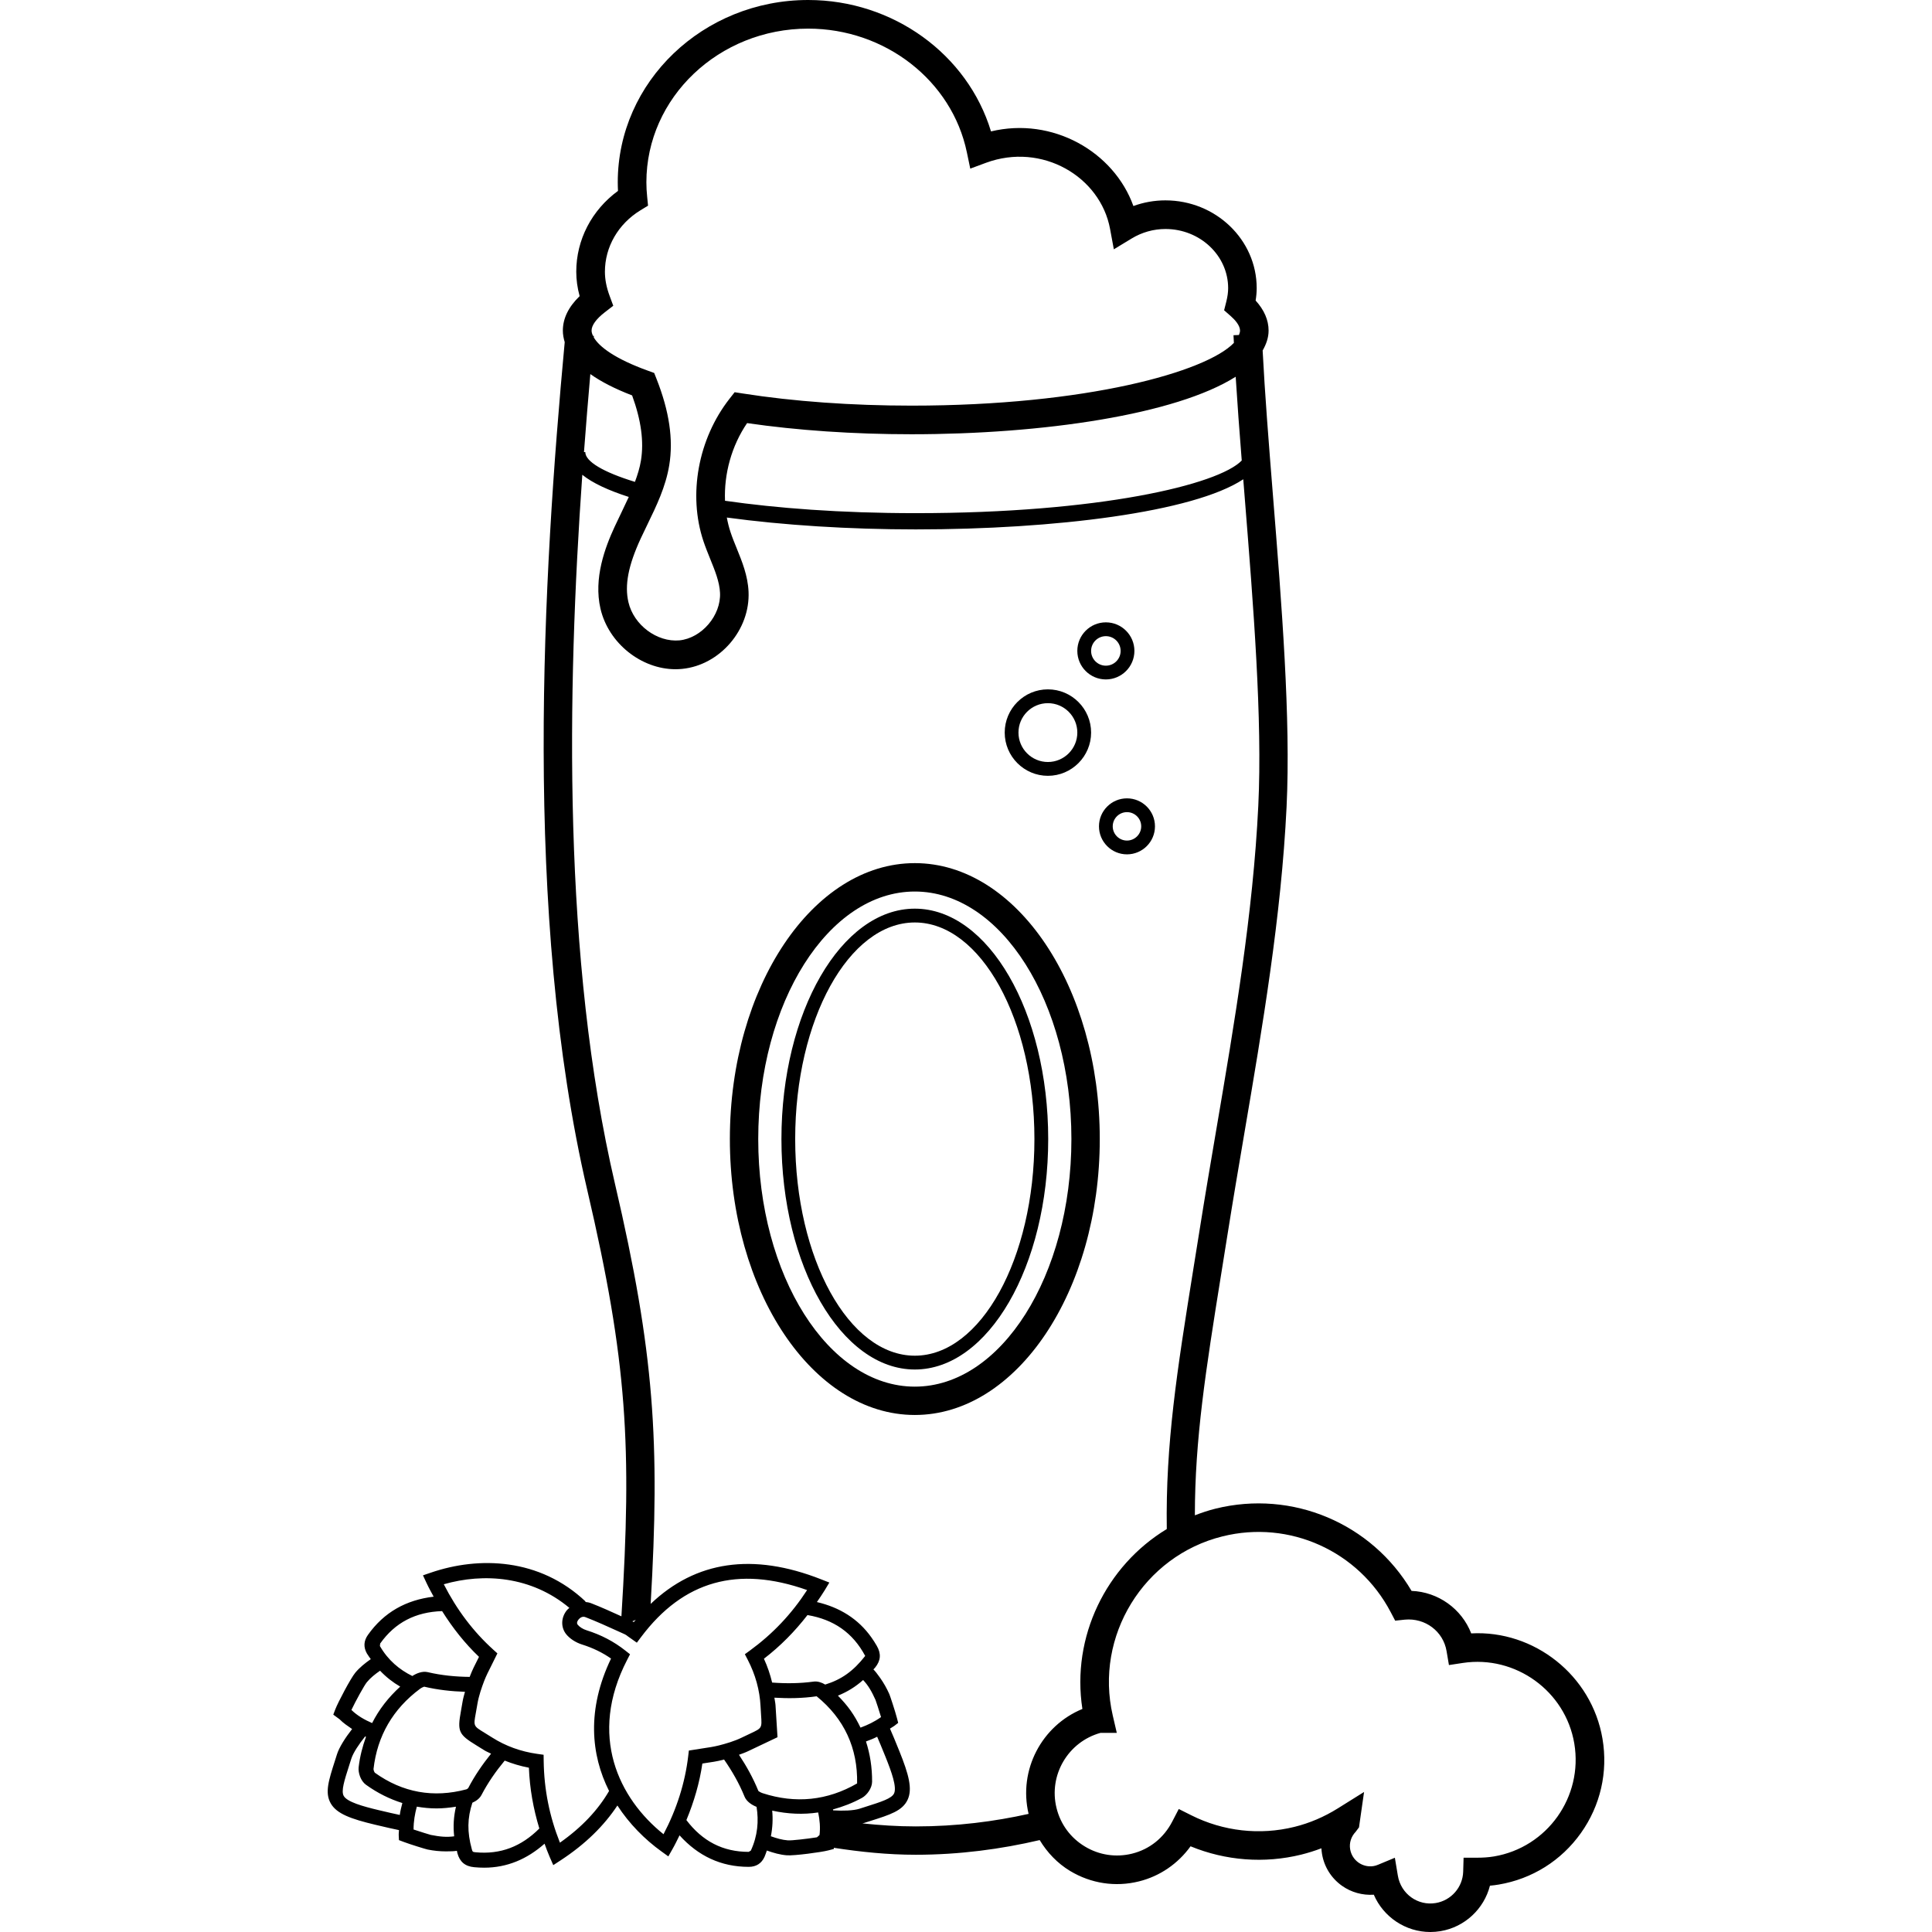 <?xml version="1.0" encoding="iso-8859-1"?>
<!-- Uploaded to: SVG Repo, www.svgrepo.com, Generator: SVG Repo Mixer Tools -->
<svg fill="#000000" height="800px" width="800px" version="1.1" id="Layer_1" xmlns="http://www.w3.org/2000/svg" xmlns:xlink="http://www.w3.org/1999/xlink" 
	 viewBox="0 0 270.216 270.216" xml:space="preserve">
<g>
	<g>
		<g>
			<path d="M224.13,243.188c-1.5-8.888-9.568-15.212-18.36-14.736c-1.332-3.436-4.62-5.8-8.344-5.944
				c-5.58-9.448-16.668-14.16-27.416-11.504c-0.996,0.248-1.952,0.572-2.892,0.932c0.008-10.672,1.508-20.196,3.684-33.756
				l0.892-5.572c0.744-4.688,1.544-9.38,2.34-14.072c2.54-14.92,5.168-30.348,5.912-45.688c0.596-12.344-0.68-28.272-1.916-43.68
				c-0.58-7.236-1.12-14.068-1.432-20.144c0.504-0.884,0.832-1.8,0.832-2.78c0-1.472-0.608-2.884-1.812-4.208
				c0.096-0.6,0.148-1.176,0.148-1.74c0-6.768-5.728-12.272-12.772-12.272c-1.528,0-3.04,0.268-4.472,0.792
				c-2.736-7.62-11.324-12.504-19.916-10.436C135.342,7.612,124.93,0,113.034,0C98.35,0,86.402,11.436,86.402,25.492
				c0,0.408,0.012,0.804,0.032,1.208c-3.676,2.692-5.836,6.836-5.836,11.304c0,1.128,0.156,2.256,0.472,3.416
				c-1.56,1.504-2.348,3.12-2.348,4.824c0,0.548,0.104,1.084,0.26,1.608c-3.032,32.64-5.872,79.896,3.168,118.656
				c5.596,23.98,6.24,35.82,4.764,59.556c-1.4-0.636-2.8-1.272-4.228-1.828c-0.28-0.108-0.568-0.164-0.852-0.184
				c0.028-0.012,0.052-0.036,0.084-0.044c-6.432-6.096-14.912-6.364-21.66-4.052l-1.1,0.376l0.492,1.056
				c0.308,0.664,0.66,1.292,1.004,1.928c-3.852,0.456-6.944,2.172-9.192,5.344c-0.6,0.844-0.644,1.724-0.144,2.604
				c0.164,0.284,0.36,0.524,0.54,0.788c-0.804,0.564-1.56,1.168-2.168,1.9c-0.644,0.776-2.432,4.168-2.796,5.128l-0.28,0.736
				l0.872,0.64c0.528,0.54,1.148,0.948,1.76,1.372c-0.968,1.236-1.808,2.568-2.112,3.524l-0.28,0.884
				c-0.9,2.804-1.44,4.492-0.604,5.976c0.828,1.472,2.828,2.188,6.224,3c1.5,0.356,2.548,0.596,3.328,0.752
				c0,0.244-0.048,0.46-0.036,0.712l0.032,0.688l0.644,0.244c0.924,0.352,3.132,1.028,3.36,1.072c0.868,0.176,1.732,0.26,2.588,0.26
				c0.712,0,1.128-0.02,1.512-0.08c0.028,0.116,0.04,0.22,0.072,0.34c0.336,1.212,1.084,1.836,2.348,1.952
				c0.476,0.044,0.94,0.068,1.4,0.068c3.192,0,5.992-1.192,8.44-3.356c0.232,0.624,0.448,1.244,0.724,1.868l0.496,1.132l1.036-0.676
				c3.492-2.284,6.076-4.86,7.932-7.664c1.668,2.568,3.828,4.744,6.18,6.436l0.944,0.68l0.576-1.012
				c0.364-0.636,0.672-1.284,0.992-1.932c2.6,2.876,5.788,4.408,9.676,4.408c1.036,0,1.78-0.468,2.204-1.388
				c0.14-0.3,0.22-0.596,0.332-0.896c0.924,0.332,1.856,0.596,2.804,0.668c1.008,0.076,4.808-0.428,5.8-0.688l0.764-0.2l0.004-0.16
				c3.696,0.568,7.508,0.972,11.46,0.972c6.1,0,11.964-0.792,17.328-2.052c1.052,1.74,2.468,3.24,4.256,4.32
				c2.916,1.752,6.332,2.28,9.632,1.456c2.908-0.72,5.456-2.468,7.212-4.908c4.896,2.016,10.324,2.436,15.48,1.164
				c0.956-0.24,1.896-0.532,2.82-0.884c0.016,0.264,0.044,0.528,0.088,0.792c0.304,1.808,1.296,3.388,2.788,4.448
				c1.312,0.932,2.884,1.352,4.456,1.252c1.344,3.132,4.46,5.216,7.904,5.216c0.472,0,0.952-0.04,1.432-0.12
				c3.404-0.576,6.08-3.12,6.908-6.36c0.408-0.036,0.816-0.084,1.228-0.156c4.664-0.784,8.744-3.34,11.488-7.196
				C223.842,252.544,224.918,247.852,224.13,243.188z M84.606,43.664l1.168-0.9l-0.512-1.384c-0.44-1.192-0.656-2.292-0.656-3.372
				c0-3.472,1.856-6.684,4.964-8.592l1.068-0.652l-0.124-1.248c-0.068-0.668-0.108-1.34-0.108-2.02
				c0-11.852,10.152-21.492,22.632-21.492c10.772,0,20.108,7.276,22.192,17.304l0.476,2.276l2.18-0.808
				c7.852-2.904,16.02,1.928,17.372,9.24l0.528,2.852l2.48-1.504c1.436-0.876,3.076-1.336,4.736-1.336
				c4.836,0,8.772,3.712,8.772,8.272c0,0.584-0.084,1.192-0.264,1.912l-0.3,1.184l0.916,0.804c0.6,0.528,1.312,1.312,1.312,2.048
				c0,0.196-0.08,0.4-0.152,0.604l-0.764,0.032c0.016,0.344,0.04,0.724,0.056,1.072c-3.868,4.044-20.612,8.776-45.092,8.776
				c-8.344,0-16.5-0.584-23.576-1.696l-1.16-0.18l-0.724,0.924c-4.384,5.604-5.812,13.416-3.64,19.908
				c0.276,0.828,0.608,1.644,0.936,2.46c0.672,1.656,1.312,3.22,1.384,4.772c0.144,3.164-2.564,6.328-5.68,6.644
				c-3.116,0.28-6.388-2.132-7.132-5.344c-0.552-2.38-0.024-5.124,1.716-8.896c0.3-0.648,0.616-1.296,0.928-1.944
				c1.264-2.6,2.572-5.292,3.068-8.328c0.588-3.592,0.004-7.536-1.776-12.048l-0.332-0.84l-0.848-0.308
				c-4.628-1.664-6.868-3.372-7.604-4.676c0.008-0.064,0.012-0.132,0.02-0.196l-0.128-0.012c-0.12-0.26-0.196-0.508-0.196-0.728
				C82.726,45.516,83.394,44.596,84.606,43.664z M173.674,64.408c-3.26,3.392-19.988,7.364-45.596,7.364
				c-10.548,0-19.46-0.7-26.676-1.732c-0.152-3.76,0.912-7.664,3.088-10.864c6.988,1.02,14.904,1.56,22.984,1.56
				c18.42,0,36.984-2.748,45.352-8.044C173.058,56.392,173.35,60.324,173.674,64.408z M82.566,52.32
				c1.508,1.072,3.456,2.068,5.844,2.984c1.264,3.468,1.668,6.452,1.236,9.104c-0.164,1.016-0.476,2.004-0.84,2.988
				c-4.456-1.368-6.944-2.856-6.944-4.164h-0.184C81.958,59.472,82.258,55.816,82.566,52.32z M53.174,229.868
				c2.084-2.94,4.948-4.412,8.66-4.532c1.488,2.368,3.196,4.524,5.16,6.396l-0.16,0.32c-0.396,0.776-0.776,1.524-1.076,2.308
				c-0.02,0.052-0.04,0.124-0.06,0.176c-1.952-0.02-3.904-0.2-5.896-0.668c-0.72-0.164-1.536,0.156-2.132,0.544
				c-1.784-0.872-3.396-2.204-4.536-4.192L53.174,229.868z M49.15,239.156c0.604-1.268,1.8-3.44,2.156-3.872
				c0.52-0.628,1.164-1.14,1.852-1.612c0.856,0.9,1.8,1.636,2.816,2.224c-1.648,1.504-2.972,3.2-3.928,5.1
				C50.978,240.528,49.982,239.972,49.15,239.156z M55.914,253.844c-0.728-0.152-1.692-0.372-2.952-0.672
				c-2.26-0.536-4.416-1.152-4.888-1.988c-0.384-0.684,0.076-2.128,0.776-4.308l0.284-0.892c0.26-0.828,1.072-2.044,1.936-3.12
				c0.04,0.02,0.08,0.032,0.12,0.052c-0.484,1.344-0.856,2.748-1.028,4.256c-0.088,0.764,0.28,1.916,1.02,2.448
				c1.632,1.172,3.336,2.012,5.092,2.56C56.138,252.724,55.99,253.264,55.914,253.844z M63.522,256.832
				c-1.052,0.148-2,0.056-3.272-0.196c-0.176-0.048-1.456-0.432-2.408-0.756c0-1.144,0.184-2.188,0.456-3.196
				c0.904,0.156,1.82,0.248,2.752,0.248c0.896,0,1.808-0.096,2.724-0.24C63.454,254.056,63.362,255.408,63.522,256.832z
				 M65.238,250.26c-4.624,1.24-8.94,0.452-12.808-2.32c-0.092-0.092-0.2-0.408-0.188-0.532c0.524-4.612,2.712-8.384,6.496-11.2
				c0.26-0.192,0.552-0.292,0.588-0.304c1.924,0.452,3.82,0.656,5.704,0.716c-0.124,0.456-0.256,0.912-0.336,1.388l-0.22,1.268
				c-0.528,2.9-0.344,3.304,2.16,4.84l1.096,0.68c0.3,0.192,0.64,0.312,0.952,0.48c-1.2,1.496-2.292,3.072-3.196,4.812
				C65.446,250.144,65.306,250.24,65.238,250.26z M66.514,259.064c-0.392-0.036-0.424-0.06-0.524-0.424
				c-0.668-2.424-0.628-4.36,0.08-6.508c0.528-0.224,1.02-0.6,1.264-1.064c0.916-1.756,2.024-3.336,3.256-4.824
				c1.08,0.432,2.208,0.772,3.384,0.992c0.112,2.916,0.616,5.728,1.46,8.504C72.918,258.256,70.006,259.4,66.514,259.064z
				 M78.314,257.724c-1.472-3.708-2.216-7.448-2.272-11.396l-0.012-0.9l-0.888-0.124c-2.3-0.324-4.416-1.092-6.292-2.28l-1.12-0.696
				c-1.512-0.924-1.512-0.924-1.192-2.68l0.228-1.3c0.192-1.168,0.612-2.348,0.952-3.244c0.276-0.716,0.624-1.396,0.984-2.108
				l0.864-1.748l-0.584-0.528c-2.788-2.52-5.108-5.592-6.912-9.14c5.592-1.6,12.236-1.148,17.564,3.304
				c-0.116,0.108-0.248,0.196-0.352,0.328c-0.832,1.032-0.852,2.38-0.116,3.328c0.508,0.64,1.352,1.192,2.252,1.472
				c1.5,0.472,2.832,1.116,4.044,1.96c-3.416,7.116-2.824,13.448-0.276,18.52C83.662,253.12,81.418,255.536,78.314,257.724z
				 M92.802,256.54c-6.224-4.984-10.588-13.772-5.08-24.4l0.396-0.768l-0.68-0.536c-1.6-1.26-3.364-2.18-5.396-2.82
				c-0.504-0.156-0.988-0.46-1.24-0.776c-0.204-0.244-0.024-0.556,0.1-0.708c0.452-0.56,0.88-0.392,1.02-0.336
				c1.52,0.592,3.012,1.268,4.5,1.944l0.988,0.448c0.12,0.056,0.276,0.172,0.456,0.312l1.204,0.852l0.608-0.808
				c5.896-7.84,13.5-9.988,23.208-6.552c-2.176,3.348-4.796,6.116-7.98,8.444l-0.728,0.528l0.412,0.796
				c1.068,2.064,1.664,4.232,1.78,6.448l0.08,1.32c0.12,1.768,0.12,1.768-1.496,2.524l-1.192,0.568c-1.064,0.52-2.268,0.86-3.2,1.1
				c-0.74,0.188-1.5,0.3-2.288,0.416l-1.928,0.304l-0.092,0.78C95.814,249.348,94.654,253.016,92.802,256.54z M88.442,226.764
				c0.16-0.056,0.324-0.144,0.484-0.208c-0.092,0.112-0.196,0.196-0.288,0.312C88.578,226.832,88.51,226.8,88.442,226.764z
				 M115.414,235.608c-0.488-0.3-1.08-0.484-1.6-0.416c-1.96,0.268-3.892,0.28-5.82,0.136c-0.272-1.132-0.648-2.248-1.148-3.332
				c2.316-1.78,4.316-3.816,6.092-6.108c3.648,0.62,6.328,2.444,8.072,5.716C119.338,233.744,117.682,234.908,115.414,235.608z
				 M122.45,237.752c0.064,0.172,0.488,1.436,0.776,2.404c-0.932,0.664-1.892,1.116-2.872,1.476
				c-0.396-0.828-0.848-1.628-1.388-2.388c-0.516-0.732-1.124-1.42-1.772-2.084c1.3-0.528,2.456-1.232,3.524-2.188
				C121.446,235.74,121.918,236.572,122.45,237.752z M105.014,258.832l-0.304,0.176c-3.604,0-6.46-1.484-8.708-4.444
				c1.072-2.584,1.844-5.224,2.232-7.908l0.352-0.056c0.864-0.124,1.692-0.248,2.504-0.456c0.052-0.012,0.124-0.036,0.18-0.052
				c1.112,1.604,2.096,3.3,2.868,5.196c0.28,0.684,1.016,1.164,1.676,1.424C106.134,254.672,105.978,256.752,105.014,258.832z
				 M114.622,256.648c-0.108,0.12-0.24,0.216-0.364,0.324c-1.416,0.224-3.54,0.464-4.052,0.428c-0.812-0.06-1.604-0.292-2.388-0.576
				c0.24-1.216,0.296-2.416,0.184-3.584c2.184,0.476,4.328,0.572,6.432,0.256C114.654,254.54,114.75,255.592,114.622,256.648z
				 M106.662,250.8c-0.308-0.1-0.556-0.28-0.588-0.304c-0.744-1.832-1.676-3.492-2.716-5.068c0.444-0.16,0.892-0.316,1.328-0.528
				l4.06-1.928l-0.28-4.472c-0.02-0.356-0.116-0.7-0.156-1.056c1.96,0.116,3.92,0.092,5.908-0.196
				c3.856,3.132,5.76,7.244,5.66,12.188C115.718,251.84,111.266,252.296,106.662,250.8z M116.526,253.204
				c-0.008-0.044-0.02-0.084-0.028-0.128c1.376-0.384,2.736-0.888,4.068-1.624c0.672-0.372,1.4-1.336,1.408-2.248
				c0.012-2.012-0.288-3.884-0.856-5.636c0.524-0.2,1.052-0.392,1.564-0.664c0.296,0.68,0.676,1.596,1.16,2.796
				c0.868,2.156,1.616,4.268,1.204,5.136c-0.336,0.712-1.78,1.168-3.96,1.86l-0.892,0.284
				C119.362,253.244,117.902,253.288,116.526,253.204z M143.862,253.696c-4.744,1.06-10.04,1.752-15.784,1.752
				c-2.592,0-5.064-0.172-7.468-0.424c0.068-0.02,0.156-0.032,0.22-0.052l0.884-0.28c2.804-0.888,4.496-1.424,5.224-2.964
				c0.72-1.528,0.152-3.572-1.152-6.812c-0.576-1.428-0.988-2.424-1.312-3.148c0.2-0.144,0.404-0.228,0.604-0.38l0.544-0.424
				l-0.172-0.668c-0.248-0.96-0.972-3.148-1.068-3.36c-0.36-0.808-0.788-1.564-1.284-2.264c-0.412-0.58-0.668-0.908-0.94-1.184
				c0.076-0.092,0.16-0.16,0.236-0.252c0.796-0.976,0.872-1.944,0.236-3.044c-0.236-0.412-0.492-0.808-0.756-1.18
				c-1.844-2.604-4.44-4.2-7.62-4.944c0.372-0.552,0.756-1.088,1.104-1.668l0.636-1.06l-1.152-0.452
				c-9.54-3.756-17.536-2.58-23.84,3.44c1.316-22.584,0.524-35.124-4.98-58.708c-7.352-31.52-6.716-68.916-4.58-99.216
				c1.44,1.168,3.688,2.196,6.5,3.1c-0.324,0.708-0.66,1.416-1.012,2.14c-0.328,0.676-0.652,1.348-0.964,2.024
				c-1.328,2.872-2.972,7.188-1.98,11.472c1.128,4.84,5.716,8.46,10.496,8.46c0.312,0,0.624-0.016,0.936-0.048
				c5.272-0.528,9.52-5.476,9.276-10.804c-0.104-2.244-0.904-4.204-1.672-6.096c-0.3-0.736-0.6-1.472-0.848-2.224
				c-0.224-0.664-0.388-1.348-0.52-2.044c7.944,1.08,17.164,1.66,26.428,1.66c19.344,0,38.852-2.396,45.804-7.012
				c0.064,0.824,0.128,1.628,0.196,2.46c1.224,15.28,2.492,31.084,1.908,43.172c-0.728,15.1-3.336,30.412-5.856,45.212
				c-0.8,4.708-1.604,9.416-2.348,14.116l-0.892,5.564c-2.28,14.212-3.88,24.376-3.704,36.3
				c-8.476,5.132-13.364,15.06-11.804,25.164C145.698,241.36,142.414,247.556,143.862,253.696z M208.95,259.648
				c-0.776,0.128-1.544,0.176-2.304,0.176h-1.944l-0.056,1.94c-0.06,2.188-1.672,4.036-3.832,4.4
				c-2.516,0.424-4.884-1.272-5.308-3.844l-0.416-2.488l-2.328,0.968c-0.232,0.096-0.436,0.16-0.628,0.192
				c-0.752,0.128-1.508-0.048-2.136-0.488c-0.62-0.444-1.032-1.1-1.16-1.856c-0.152-0.888,0.132-1.776,0.768-2.444l0.468-0.624
				l0.708-4.948l-3.668,2.292c-1.908,1.192-3.952,2.068-6.088,2.592c-4.824,1.192-9.94,0.616-14.396-1.62l-1.764-0.884l-0.908,1.752
				c-1.184,2.292-3.18,3.888-5.62,4.492c-2.256,0.56-4.608,0.208-6.604-1c-2-1.204-3.408-3.112-3.964-5.38
				c-1.14-4.592,1.612-9.256,6.152-10.512h2.276l-0.568-2.448c-2.564-11.076,4.324-22.3,15.344-25.032
				c9.368-2.336,19.04,2.04,23.528,10.584l0.632,1.204l1.352-0.144c2.84-0.264,5.372,1.628,5.836,4.4l0.332,1.952l1.948-0.296
				c7.352-1.112,14.348,3.928,15.584,11.264C221.442,251.308,216.402,258.392,208.95,259.648z"/>
			<path d="M154.67,95.028c2.2,0,3.992-1.792,3.992-3.992s-1.788-3.992-3.992-3.992c-2.204,0-3.992,1.792-3.992,3.992
				S152.466,95.028,154.67,95.028z M154.67,88.976c1.14,0,2.064,0.924,2.064,2.064c0,1.14-0.924,2.064-2.064,2.064
				c-1.14,0-2.064-0.924-2.064-2.064C152.606,89.9,153.53,88.976,154.67,88.976z"/>
			<path d="M146.562,108.508c3.332,0,6.044-2.716,6.044-6.048c0-3.332-2.712-6.044-6.044-6.044c-3.332,0-6.04,2.712-6.04,6.044
				C140.522,105.792,143.23,108.508,146.562,108.508z M146.562,98.348c2.268,0,4.116,1.844,4.116,4.112s-1.848,4.116-4.116,4.116
				s-4.116-1.848-4.116-4.116C142.446,100.192,144.29,98.348,146.562,98.348z"/>
			<path d="M153.706,115.576c0,2.16,1.756,3.916,3.916,3.916s3.916-1.756,3.916-3.916c0-2.16-1.756-3.916-3.916-3.916
				S153.706,113.416,153.706,115.576z M159.614,115.576c0,1.096-0.896,1.988-1.992,1.988s-1.992-0.892-1.992-1.988
				s0.892-1.988,1.992-1.988C158.722,113.588,159.614,114.48,159.614,115.576z"/>
			<path d="M127.95,120.72c-14.264,0-25.868,17.312-25.868,38.592c0,21.28,11.604,38.592,25.868,38.592
				c14.264,0,25.868-17.312,25.868-38.592C153.818,138.032,142.21,120.72,127.95,120.72z M127.95,193.94
				c-12.076,0-21.9-15.532-21.9-34.624s9.824-34.624,21.9-34.624c12.076,0,21.9,15.532,21.9,34.624S140.022,193.94,127.95,193.94z"
				/>
			<path d="M127.95,127.088c-10.288,0-18.656,14.456-18.656,32.228c0,17.772,8.368,32.228,18.656,32.228
				c10.288,0,18.656-14.456,18.656-32.228C146.606,141.544,138.234,127.088,127.95,127.088z M127.95,189.612
				c-9.224,0-16.732-13.588-16.732-30.296c0-16.708,7.504-30.296,16.732-30.296c9.224,0,16.728,13.588,16.728,30.296
				S137.174,189.612,127.95,189.612z"/>
		</g>
	</g>
</g>
</svg>
